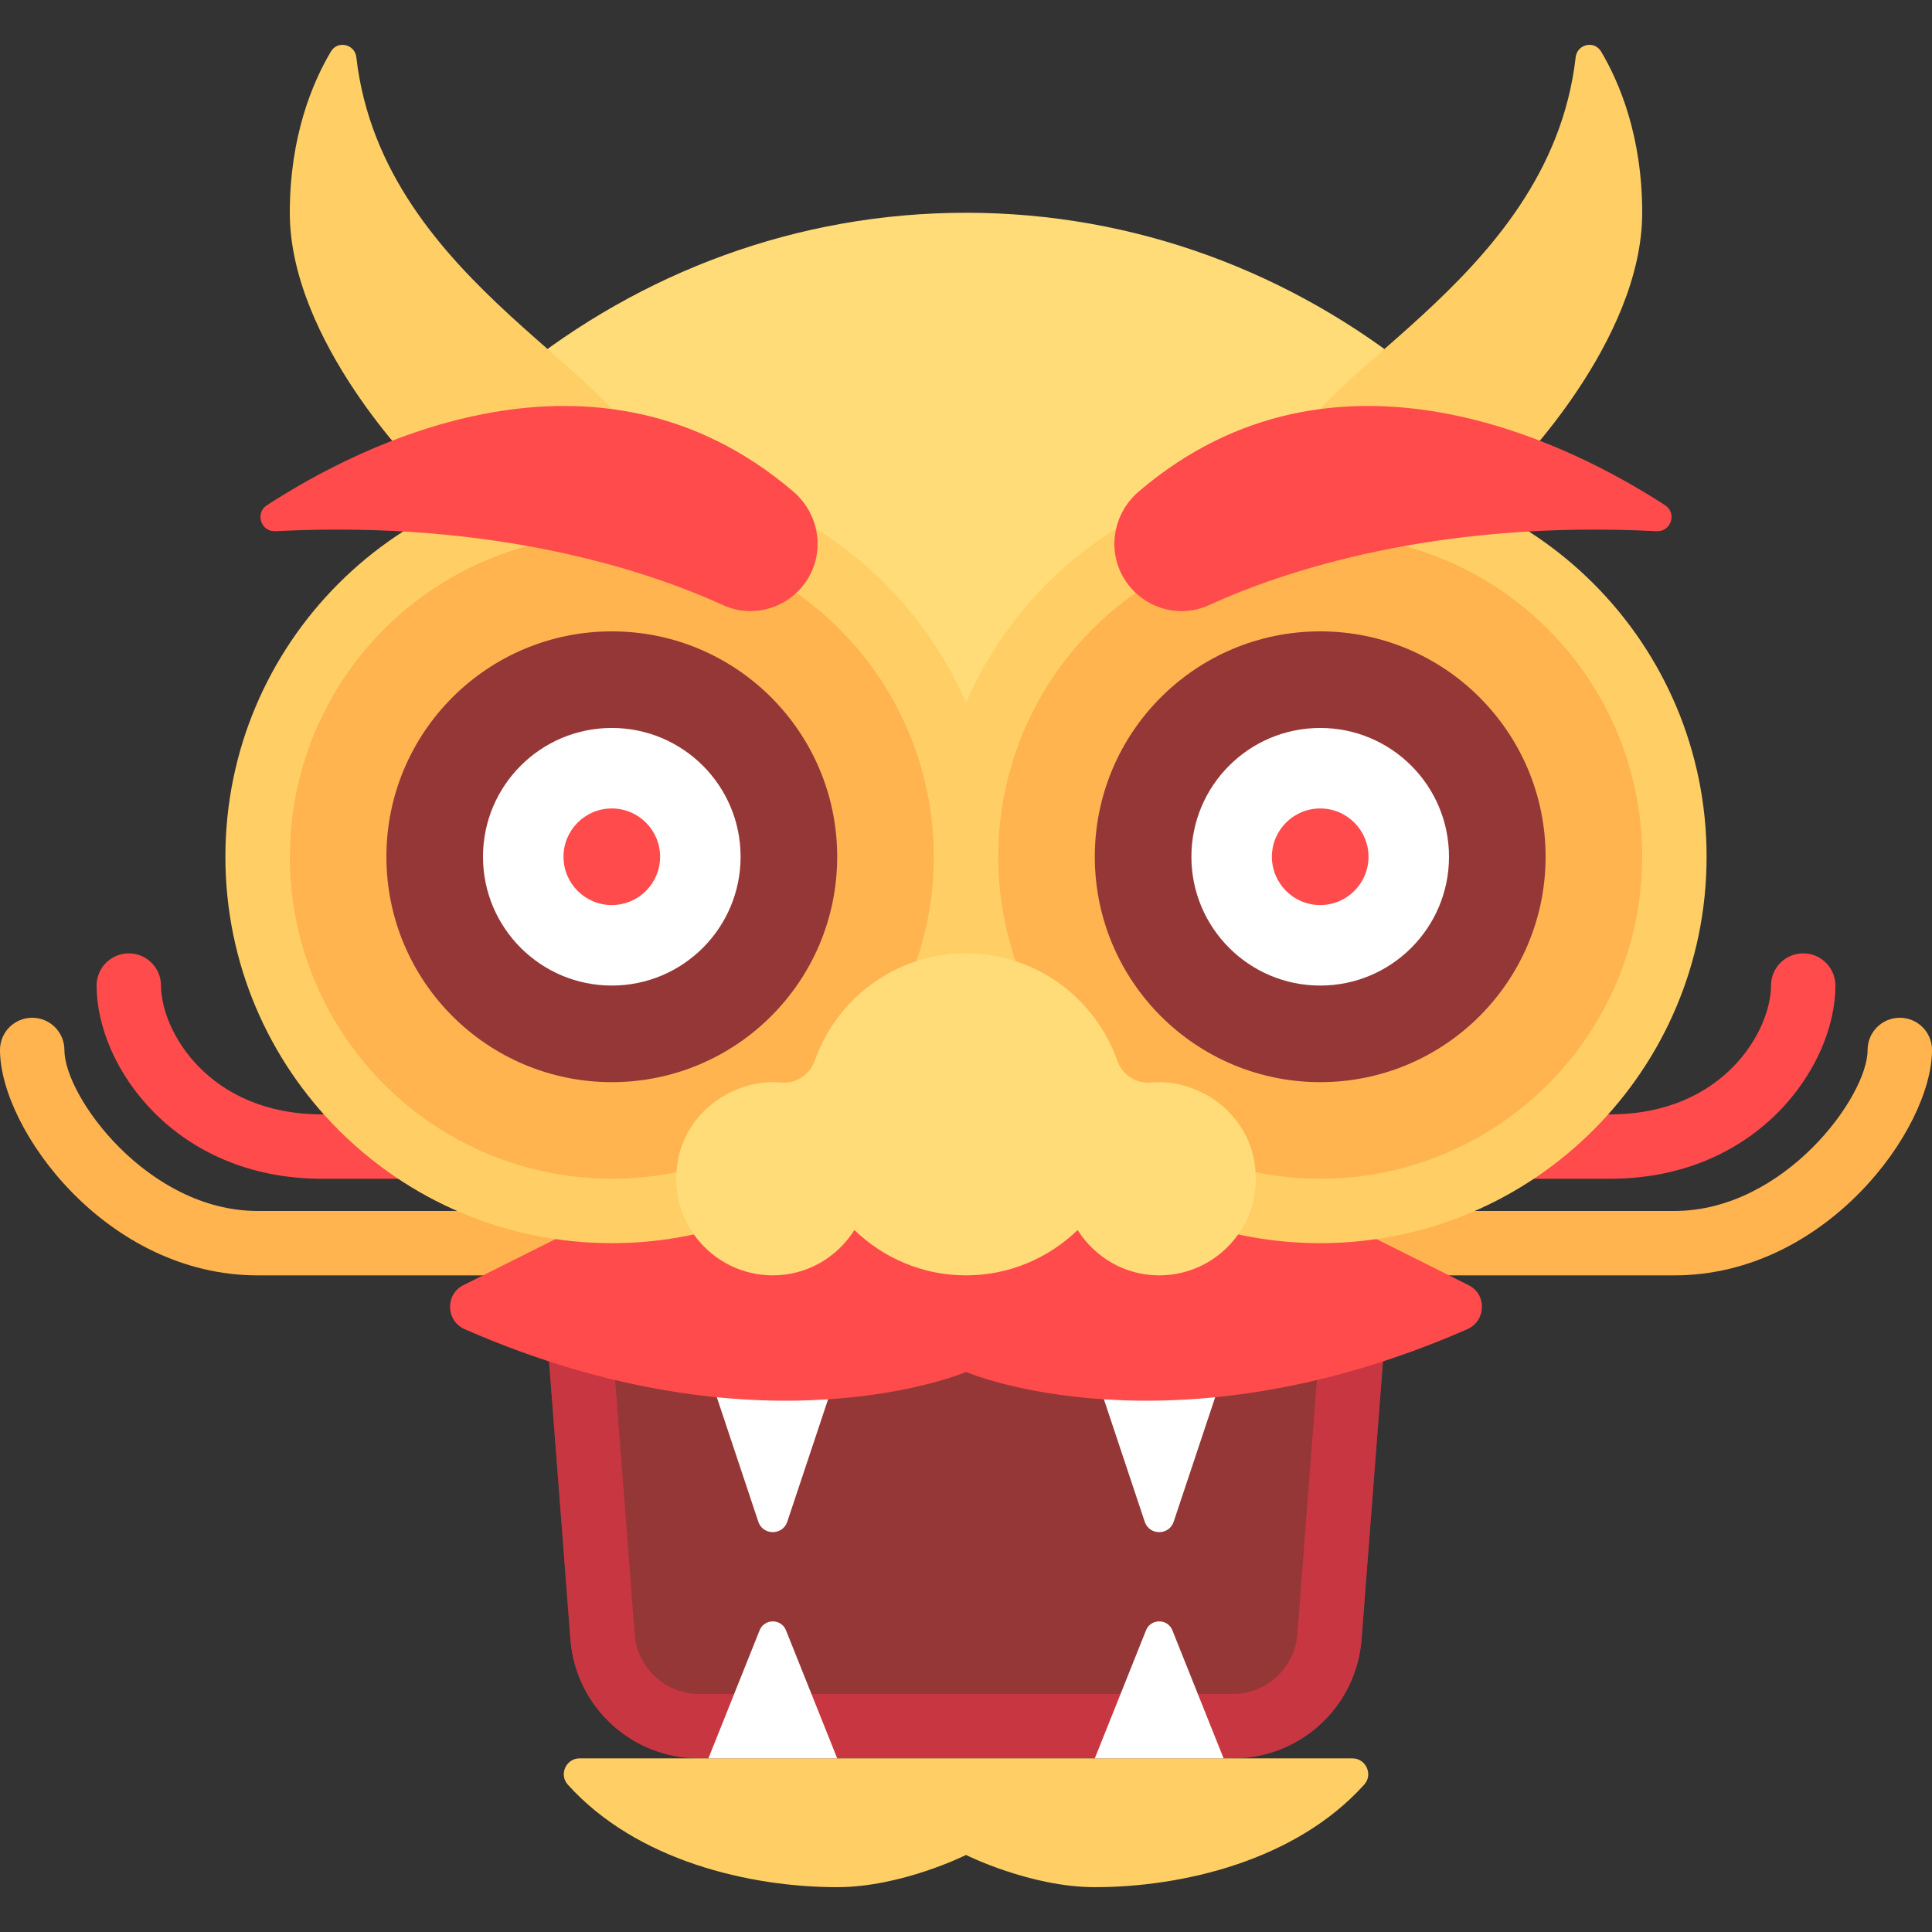 <?xml version="1.0" encoding="iso-8859-1"?>
<!-- Uploaded to: SVG Repo, www.svgrepo.com, Generator: SVG Repo Mixer Tools -->
<svg height="800px" width="800px" version="1.1" id="Layer_1" xmlns="http://www.w3.org/2000/svg" xmlns:xlink="http://www.w3.org/1999/xlink" 
	 viewBox="0 0 512 512" xml:space="preserve">
<rect x="0" y="0" width="512" height="512" fill="#333333" stroke="none"/>
<path style="fill:#963737;" d="M366.933,355.052l-6.109,79.418c-1.367,17.783-16.197,31.516-34.033,31.516H185.209
	c-17.836,0-32.665-13.732-34.033-31.516l-6.109-79.418H366.933z"/>
<g>
	<path style="fill:#FFFFFF;" d="M187.733,363.585l13.227,39.68c1.23,3.691,6.45,3.691,7.68,0l13.227-39.68H187.733z"/>
	<path style="fill:#FFFFFF;" d="M290.133,363.585l13.227,39.68c1.23,3.691,6.45,3.691,7.68,0l13.227-39.68H290.133z"/>
</g>
<path style="fill:#C83741;" d="M343.809,433.16c-0.681,8.836-8.155,15.758-17.017,15.758H185.209
	c-8.862,0-16.336-6.922-17.017-15.758l-6.007-78.109h-17.118l6.109,79.418c1.369,17.783,16.197,31.516,34.033,31.516h141.583
	c17.836,0,32.665-13.732,34.033-31.516l6.109-79.418h-17.117L343.809,433.16z"/>
<path style="fill:#FFDC78;" d="M375.467,99.051c-33.084-26.745-74.502-42.667-119.482-42.667c-44.82,0-86.105,15.81-119.131,42.383
	L256,201.451L375.467,99.051z"/>
<g>
	<path style="fill:#FFCF65;" d="M94.431,15.173c-0.399-3.486-4.947-4.535-6.737-1.518C82.806,21.891,76.8,36.134,76.8,56.385
		c0,34.133,34.133,68.267,34.133,68.267h59.733C170.667,100.34,101.403,76.029,94.431,15.173z"/>
	<path style="fill:#FFCF65;" d="M417.57,15.173c0.399-3.486,4.947-4.535,6.737-1.518c4.886,8.236,10.893,22.479,10.893,42.73
		c0,34.133-34.133,68.267-34.133,68.267h-59.733C341.333,100.34,410.598,76.029,417.57,15.173z"/>
</g>
<g>
	<path style="fill:#FFB450;" d="M68.267,320.918c-29.042,0-51.2-30.291-51.2-42.667c0-4.717-3.817-8.533-8.533-8.533
		S0,273.535,0,278.251c0,20.983,28.15,59.733,68.267,59.733h81.067v-17.067H68.267z"/>
	<path style="fill:#FFB450;" d="M503.467,269.718c-4.717,0-8.533,3.817-8.533,8.533c0,12.375-22.158,42.667-51.2,42.667h-80v17.067
		h80c40.116,0,68.267-38.75,68.267-59.733C512,273.535,508.184,269.718,503.467,269.718z"/>
</g>
<g>
	<path style="fill:#FF4B4B;" d="M477.867,252.652c-4.717,0-8.533,3.817-8.533,8.533c0,11.9-12.516,34.133-42.667,34.133h-25.6
		v17.067h25.6c38.975,0,59.733-29.733,59.733-51.2C486.4,256.468,482.583,252.652,477.867,252.652z"/>
	<path style="fill:#FF4B4B;" d="M85.333,295.318c-30.15,0-42.667-22.234-42.667-34.133c0-4.717-3.817-8.533-8.533-8.533
		s-8.533,3.817-8.533,8.533c0,21.467,20.758,51.2,59.733,51.2h25.6v-17.067H85.333z"/>
	<path style="fill:#FF4B4B;" d="M349.867,320.918H162.133l-39.342,19.67c-4.866,2.433-4.635,9.472,0.349,11.655
		C201.909,386.767,256,363.585,256,363.585s54.091,23.182,132.86-11.341c4.982-2.183,5.214-9.222,0.349-11.655L349.867,320.918z"/>
</g>
<path style="fill:#FFCF65;" d="M349.867,124.651c-42.017,0-78.081,25.33-93.867,61.532c-15.786-36.202-51.85-61.532-93.867-61.532
	c-56.555,0-102.4,45.846-102.4,102.4s45.846,102.4,102.4,102.4c42.017,0,78.081-25.33,93.867-61.532
	c15.786,36.202,51.85,61.532,93.867,61.532c56.555,0,102.4-45.846,102.4-102.4C452.267,170.497,406.421,124.651,349.867,124.651z"/>
<g>
	<circle style="fill:#FFB450;" cx="162.133" cy="227.05" r="85.333"/>
	<circle style="fill:#FFB450;" cx="349.867" cy="227.05" r="85.333"/>
</g>
<circle style="fill:#963737;" cx="162.133" cy="227.05" r="59.733"/>
<circle style="fill:#FFFFFF;" cx="162.133" cy="227.05" r="34.133"/>
<circle style="fill:#FF4B4B;" cx="162.133" cy="227.05" r="12.8"/>
<path style="fill:#FFDC78;" d="M318.459,289.496c-4.702-2.293-9.206-2.991-13.395-2.615c-4.031,0.361-7.645-2.033-8.997-5.849
	c-5.859-16.525-21.527-28.381-40.066-28.381s-34.207,11.856-40.066,28.381c-1.353,3.814-4.966,6.209-8.997,5.849
	c-4.189-0.375-8.693,0.323-13.395,2.615c-6.662,3.249-11.859,9.357-13.585,16.566c-4.039,16.878,8.645,31.922,24.844,31.922
	c9.131,0,17.089-4.816,21.62-12.01c7.674,7.405,18.073,12.01,29.58,12.01c11.507,0,21.906-4.605,29.58-12.01
	c4.532,7.194,12.49,12.01,21.62,12.01c16.198,0,28.882-15.044,24.844-31.922C330.318,298.854,325.121,292.746,318.459,289.496z"/>
<g>
	<path style="fill:#FF4B4B;" d="M191.648,160.376c-19.357-8.838-59.718-22.627-118.665-19.602c-3.82,0.196-5.471-4.787-2.263-6.871
		c24.86-16.157,87.324-48.164,139.494-3.651c6.963,5.941,8.569,16.093,3.491,23.709l0,0
		C208.889,161.186,199.548,163.984,191.648,160.376z"/>
	<path style="fill:#FF4B4B;" d="M320.352,160.376c19.357-8.838,59.718-22.627,118.665-19.602c3.82,0.196,5.471-4.787,2.263-6.871
		c-24.86-16.157-87.324-48.164-139.494-3.651c-6.963,5.941-8.569,16.093-3.491,23.709l0,0
		C303.113,161.186,312.452,163.984,320.352,160.376z"/>
</g>
<path style="fill:#FFCF65;" d="M358.41,465.985c3.573,0,5.521,4.282,3.132,6.94c-18.18,20.227-48.277,27.194-71.408,27.194
	c-17.067,0-34.133-8.533-34.133-8.533s-17.067,8.533-34.133,8.533c-23.131,0-53.228-6.966-71.408-27.194
	c-2.388-2.658-0.442-6.94,3.132-6.94H358.41z"/>
<g>
	<path style="fill:#FFFFFF;" d="M221.867,465.985l-13.572-33.931c-1.262-3.154-5.727-3.154-6.989,0l-13.572,33.931"/>
	<path style="fill:#FFFFFF;" d="M324.267,465.985l-13.572-33.931c-1.262-3.154-5.727-3.154-6.989,0l-13.572,33.931"/>
</g>
<circle style="fill:#963737;" cx="349.867" cy="227.05" r="59.733"/>
<circle style="fill:#FFFFFF;" cx="349.867" cy="227.05" r="34.133"/>
<circle style="fill:#FF4B4B;" cx="349.867" cy="227.05" r="12.8"/>
</svg>